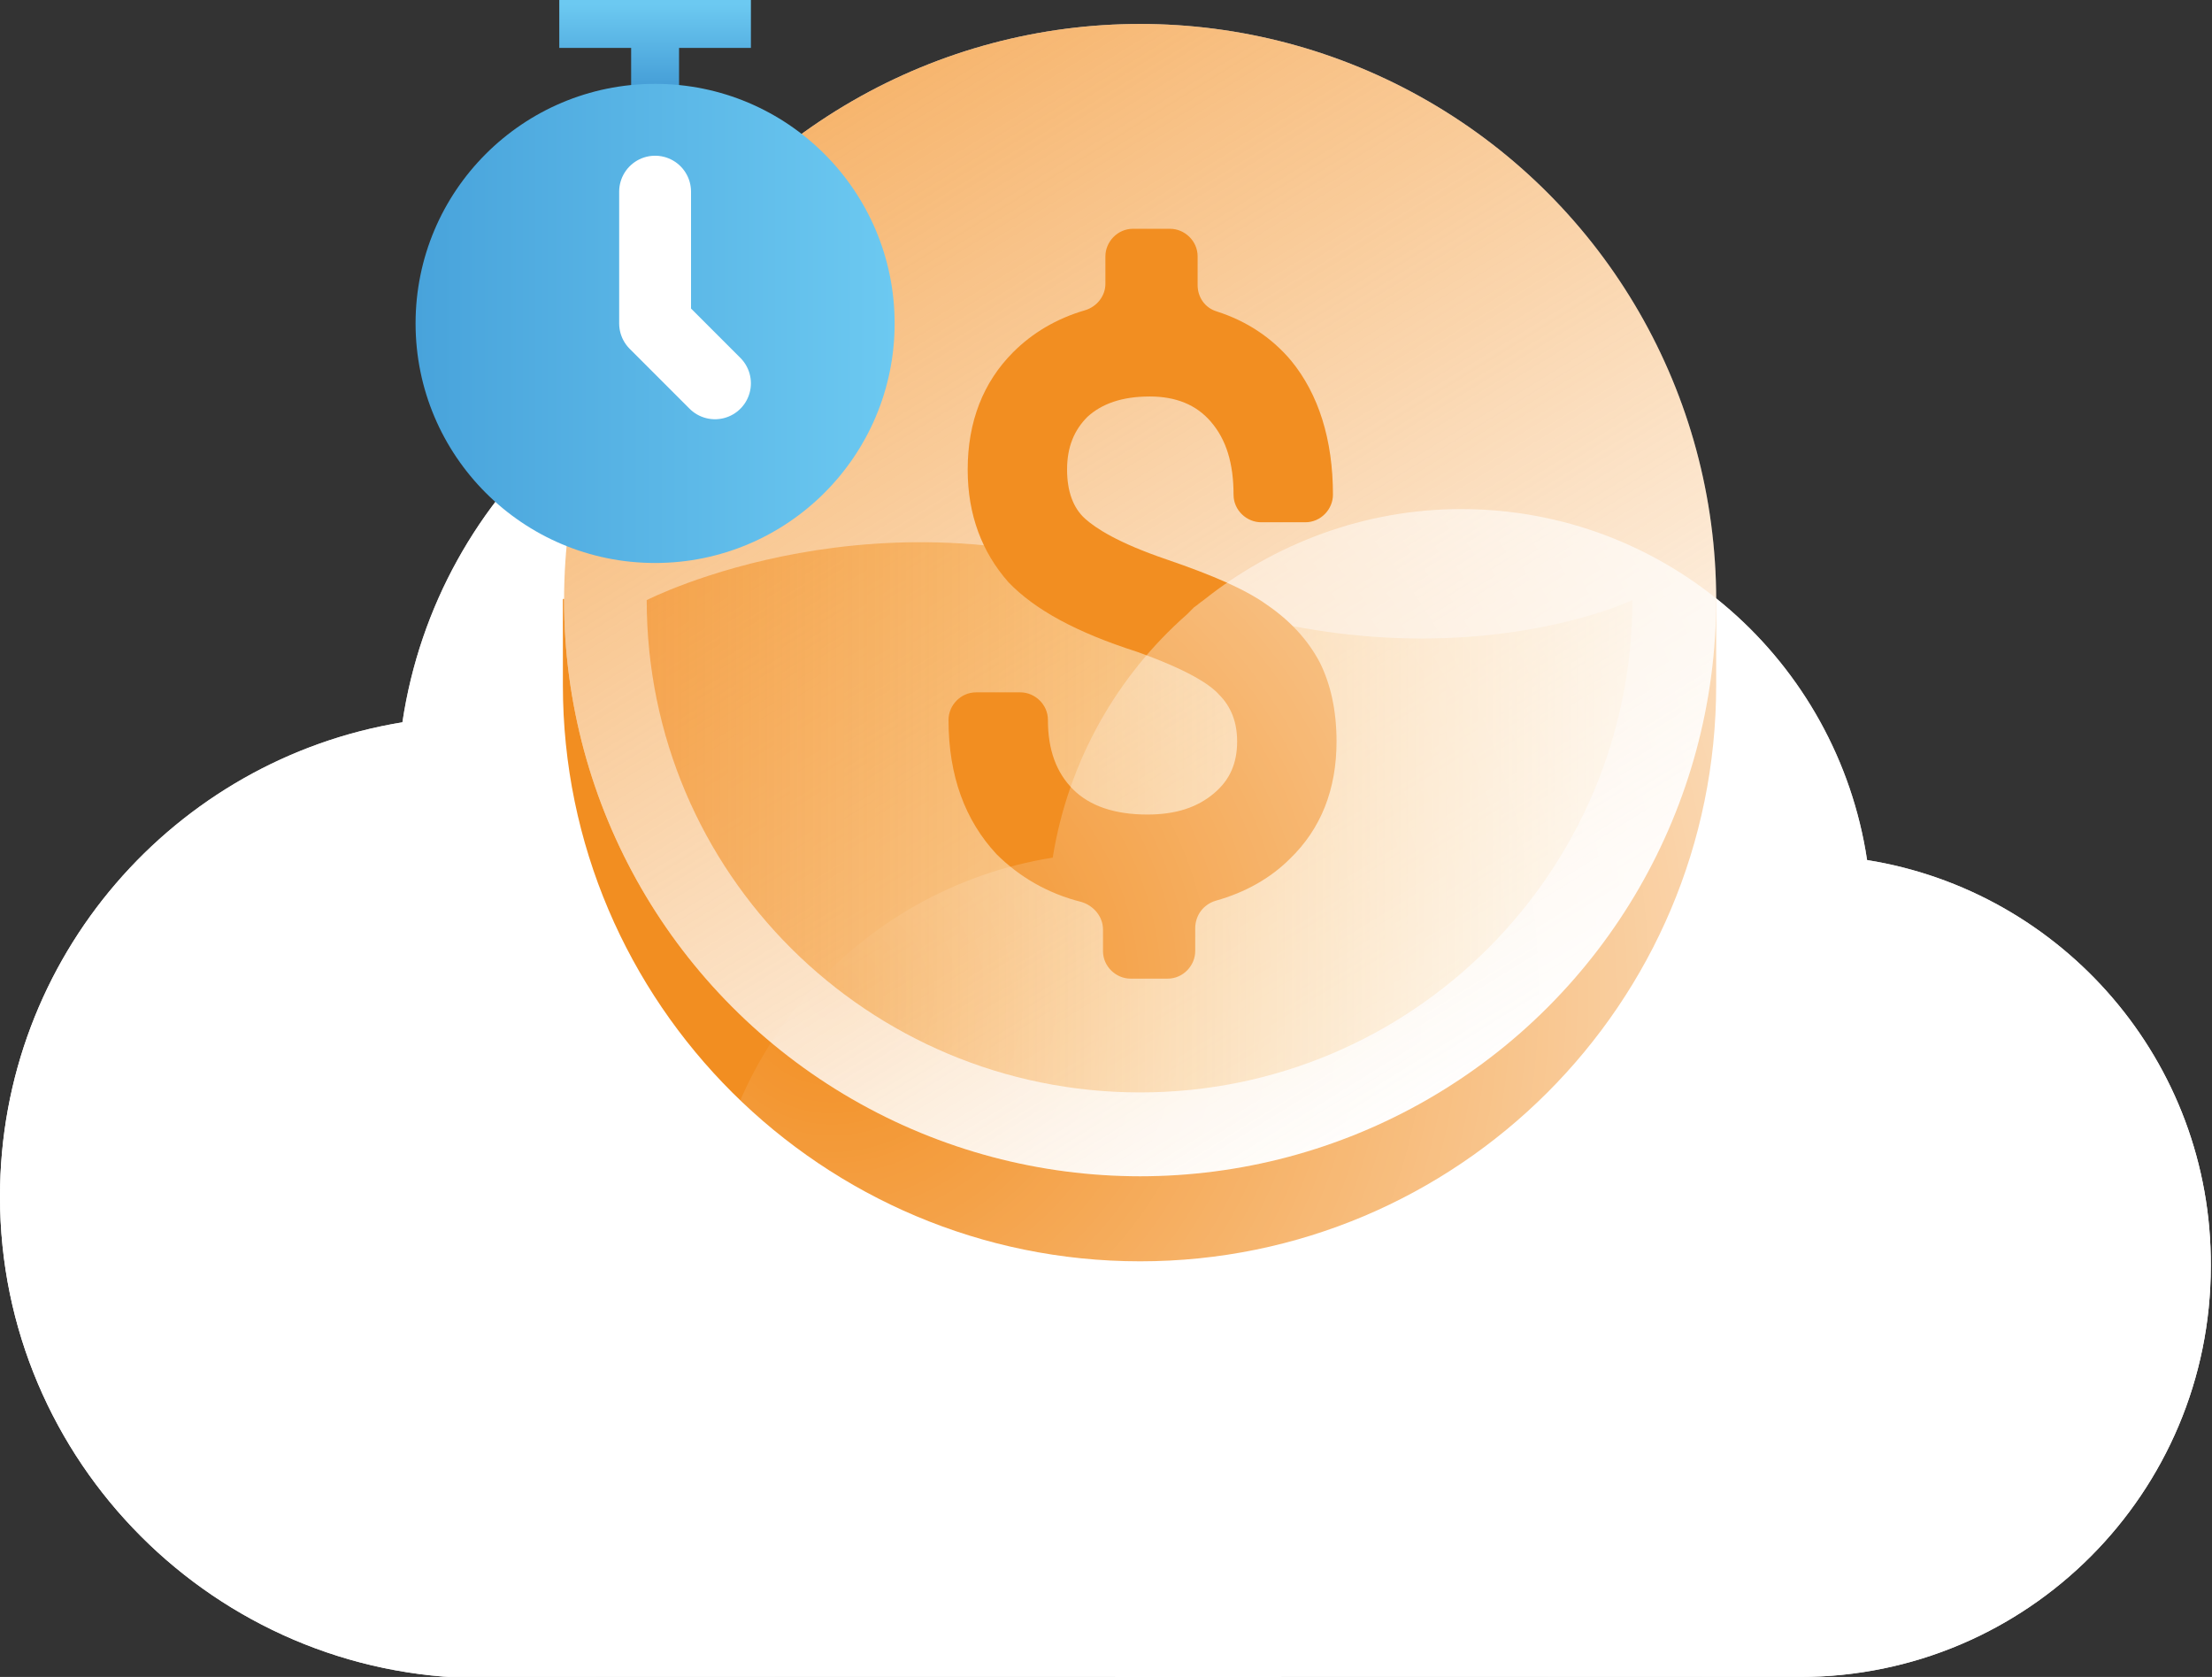 <?xml version="1.0" encoding="utf-8"?>
<!-- Generator: Adobe Illustrator 19.0.0, SVG Export Plug-In . SVG Version: 6.00 Build 0)  -->
<svg version="1.1" id="Capa_1" xmlns="http://www.w3.org/2000/svg" xmlns:xlink="http://www.w3.org/1999/xlink" x="0px" y="0px"
	 viewBox="0 0 184.7 140" style="enable-background:new 0 0 184.7 140;" xml:space="preserve">
<rect x="0" y="0" width="184.7" height="140" fill="#333333" stroke="none"/>
<style type="text/css">
	.st0{fill:#FFFFFF;}
	.st1{fill:url(#XMLID_15_);}
	.st2{fill:#F28E21;}
	.st3{fill:url(#XMLID_16_);}
	.st4{fill:url(#XMLID_17_);}
	.st5{fill:url(#XMLID_18_);}
	.st6{fill:url(#XMLID_19_);}
	.st7{fill:url(#XMLID_20_);}
	.st8{fill:none;stroke:#FFFFFF;stroke-width:6;stroke-linecap:round;stroke-linejoin:round;stroke-miterlimit:10;}
</style>
<g id="XMLID_437_">
	<path id="XMLID_534_" class="st0" d="M33.6,60.3c2.9-19.4,19.5-34.2,39.6-34.2c9.5,0,18.2,3.3,25.1,8.9c0.3,0.2,0.6,0.5,0.9,0.7
		c0.3,0.2,0.5,0.5,0.8,0.7c6.8,6,11.6,14.3,13.1,23.7c19.1,3.1,33.7,19.6,33.7,39.6c0,22.1-17.8,39.9-39.8,40.1l0,0.3H40.1
		C18,140,0,122,0,99.9C0,79.9,14.6,63.4,33.6,60.3z"/>
	<path id="XMLID_533_" class="st0" d="M155.9,71.8c-2.5-16.6-16.7-29.3-33.9-29.3c-8.1,0-15.6,2.9-21.5,7.6
		c-0.3,0.2-0.5,0.4-0.8,0.6c-0.2,0.2-0.4,0.4-0.6,0.6c-5.8,5.1-9.9,12.2-11.2,20.3C71.5,74.2,59,88.4,59,105.5
		c0,18.9,15.2,34.2,34.1,34.3l0,0.2h57.2c19,0,34.3-15.4,34.3-34.3C184.7,88.6,172.2,74.4,155.9,71.8z"/>
	
		<radialGradient id="XMLID_15_" cx="-756.392" cy="73.394" r="137.884" gradientTransform="matrix(-1 0 0 1 -621.75 0)" gradientUnits="userSpaceOnUse">
		<stop  offset="0" style="stop-color:#FFFFFF;stop-opacity:0"/>
		<stop  offset="1" style="stop-color:#FFFFFF"/>
	</radialGradient>
	<path id="XMLID_532_" class="st1" d="M33.6,60.3c2.9-19.4,19.5-34.2,39.6-34.2c9.5,0,18.2,3.3,25.1,8.9c0.3,0.2,0.6,0.5,0.9,0.7
		c0.3,0.2,0.5,0.5,0.8,0.7c6.8,6,11.6,14.3,13.1,23.7c19.1,3.1,33.7,19.6,33.7,39.6c0,22.1-17.8,39.9-39.8,40.1l0,0.3H40.1
		C18,140,0,122,0,99.9C0,79.9,14.6,63.4,33.6,60.3z"/>
	<g id="XMLID_522_">
		<path id="XMLID_531_" class="st2" d="M143.3,57.2c0,26.6-21.6,48.1-48.1,48.1S47,83.8,47,57.2V50h96.3V57.2z"/>
		<circle id="XMLID_530_" class="st0" cx="95.2" cy="50.1" r="48.1"/>
		<linearGradient id="XMLID_16_" gradientUnits="userSpaceOnUse" x1="122.061" y1="93.631" x2="58.062" y2="-9.811">
			<stop  offset="0" style="stop-color:#F28E21;stop-opacity:0"/>
			<stop  offset="1" style="stop-color:#F28E21;stop-opacity:0.8"/>
		</linearGradient>
		<circle id="XMLID_529_" class="st3" cx="95.2" cy="50.1" r="48.1"/>
		<linearGradient id="XMLID_17_" gradientUnits="userSpaceOnUse" x1="54.015" y1="68.272" x2="136.285" y2="68.272">
			<stop  offset="0" style="stop-color:#F28B1E;stop-opacity:0.6"/>
			<stop  offset="1" style="stop-color:#F6A11C;stop-opacity:0.1"/>
		</linearGradient>
		<path id="XMLID_528_" class="st4" d="M136.3,50.1c0,22.7-18.4,41.1-41.1,41.1S54,72.9,54,50.1c0,0,19.7-10.1,42.7-1.1
			S136.3,50.1,136.3,50.1z"/>
	</g>
	<path id="XMLID_444_" class="st2" d="M110.2,55.3c-1-1.9-2.5-3.5-4.4-4.8c-1.8-1.3-4.6-2.5-8.4-3.8c-4.1-1.4-5.9-2.6-6.8-3.4
		c-1-0.9-1.5-2.3-1.5-4.1c0-1.9,0.6-3.3,1.7-4.4c1.2-1.1,2.9-1.7,5.2-1.7c2.2,0,3.9,0.7,5.1,2.1c1.3,1.5,1.9,3.5,1.9,6.1l0,0
		c0,1.3,1.1,2.3,2.3,2.3h3.7c1.3,0,2.3-1.1,2.3-2.3l0,0c0-4.6-1.2-8.4-3.5-11.2c-1.6-1.9-3.7-3.3-6.2-4.1c-1-0.3-1.6-1.2-1.6-2.2
		v-2.4c0-1.3-1.1-2.3-2.3-2.3h-3.1c-1.3,0-2.3,1.1-2.3,2.3v2.3c0,1-0.7,1.9-1.7,2.2c-2.4,0.7-4.4,1.9-6,3.5
		c-2.5,2.5-3.8,5.8-3.8,9.8c0,3.8,1.2,6.9,3.4,9.4c2.2,2.3,5.7,4.2,10.7,5.8c4.2,1.5,6.1,2.7,6.9,3.6c1,1,1.5,2.3,1.5,3.9
		c0,1.8-0.6,3.2-1.9,4.3c-1.4,1.2-3.2,1.8-5.6,1.8c-2.7,0-4.8-0.7-6.2-2.1c-1.4-1.4-2.1-3.3-2.1-5.8l0,0c0-1.3-1.1-2.3-2.3-2.3h-3.7
		c-1.3,0-2.3,1.1-2.3,2.3l0,0c0,4.7,1.4,8.4,4,11.2c1.9,1.9,4.3,3.3,7.1,4c1,0.3,1.8,1.2,1.8,2.3v1.8c0,1.3,1.1,2.3,2.3,2.3h3.1
		c1.3,0,2.3-1.1,2.3-2.3v-1.9c0-1.1,0.7-2,1.7-2.3c2.5-0.7,4.6-1.9,6.2-3.5c2.6-2.5,3.9-5.8,3.9-9.8
		C111.6,59.3,111.1,57.1,110.2,55.3z"/>
	<radialGradient id="XMLID_18_" cx="69.477" cy="83" r="117.999" gradientUnits="userSpaceOnUse">
		<stop  offset="0" style="stop-color:#FFFFFF;stop-opacity:0"/>
		<stop  offset="1" style="stop-color:#FFFFFF"/>
	</radialGradient>
	<path id="XMLID_443_" class="st5" d="M155.9,71.8c-2.5-16.6-16.7-29.3-33.9-29.3c-8.1,0-15.6,2.9-21.5,7.6
		c-0.3,0.2-0.5,0.4-0.8,0.6c-0.2,0.2-0.4,0.4-0.6,0.6c-5.8,5.1-9.9,12.2-11.2,20.3C71.5,74.2,59,88.4,59,105.5
		c0,18.9,15.2,34.2,34.1,34.3l0,0.2h57.2c19,0,34.3-15.4,34.3-34.3C184.7,88.6,172.2,74.4,155.9,71.8z"/>
	<linearGradient id="XMLID_19_" gradientUnits="userSpaceOnUse" x1="54.703" y1="9.727" x2="54.703" y2="0.383">
		<stop  offset="0" style="stop-color:#378ECD"/>
		<stop  offset="1" style="stop-color:#6CC9F1"/>
	</linearGradient>
	<polygon id="XMLID_442_" class="st6" points="62.7,0 46.7,0 46.7,4 52.7,4 52.7,10 56.7,10 56.7,4 62.7,4 	"/>
	<linearGradient id="XMLID_20_" gradientUnits="userSpaceOnUse" x1="34.703" y1="27" x2="74.703" y2="27">
		<stop  offset="0" style="stop-color:#48A3DB"/>
		<stop  offset="1" style="stop-color:#6CC9F1"/>
	</linearGradient>
	<circle id="XMLID_441_" class="st7" cx="54.7" cy="27" r="20"/>
	<polyline id="XMLID_440_" class="st8" points="54.7,16 54.7,27 59.7,32 	"/>
</g>
</svg>

